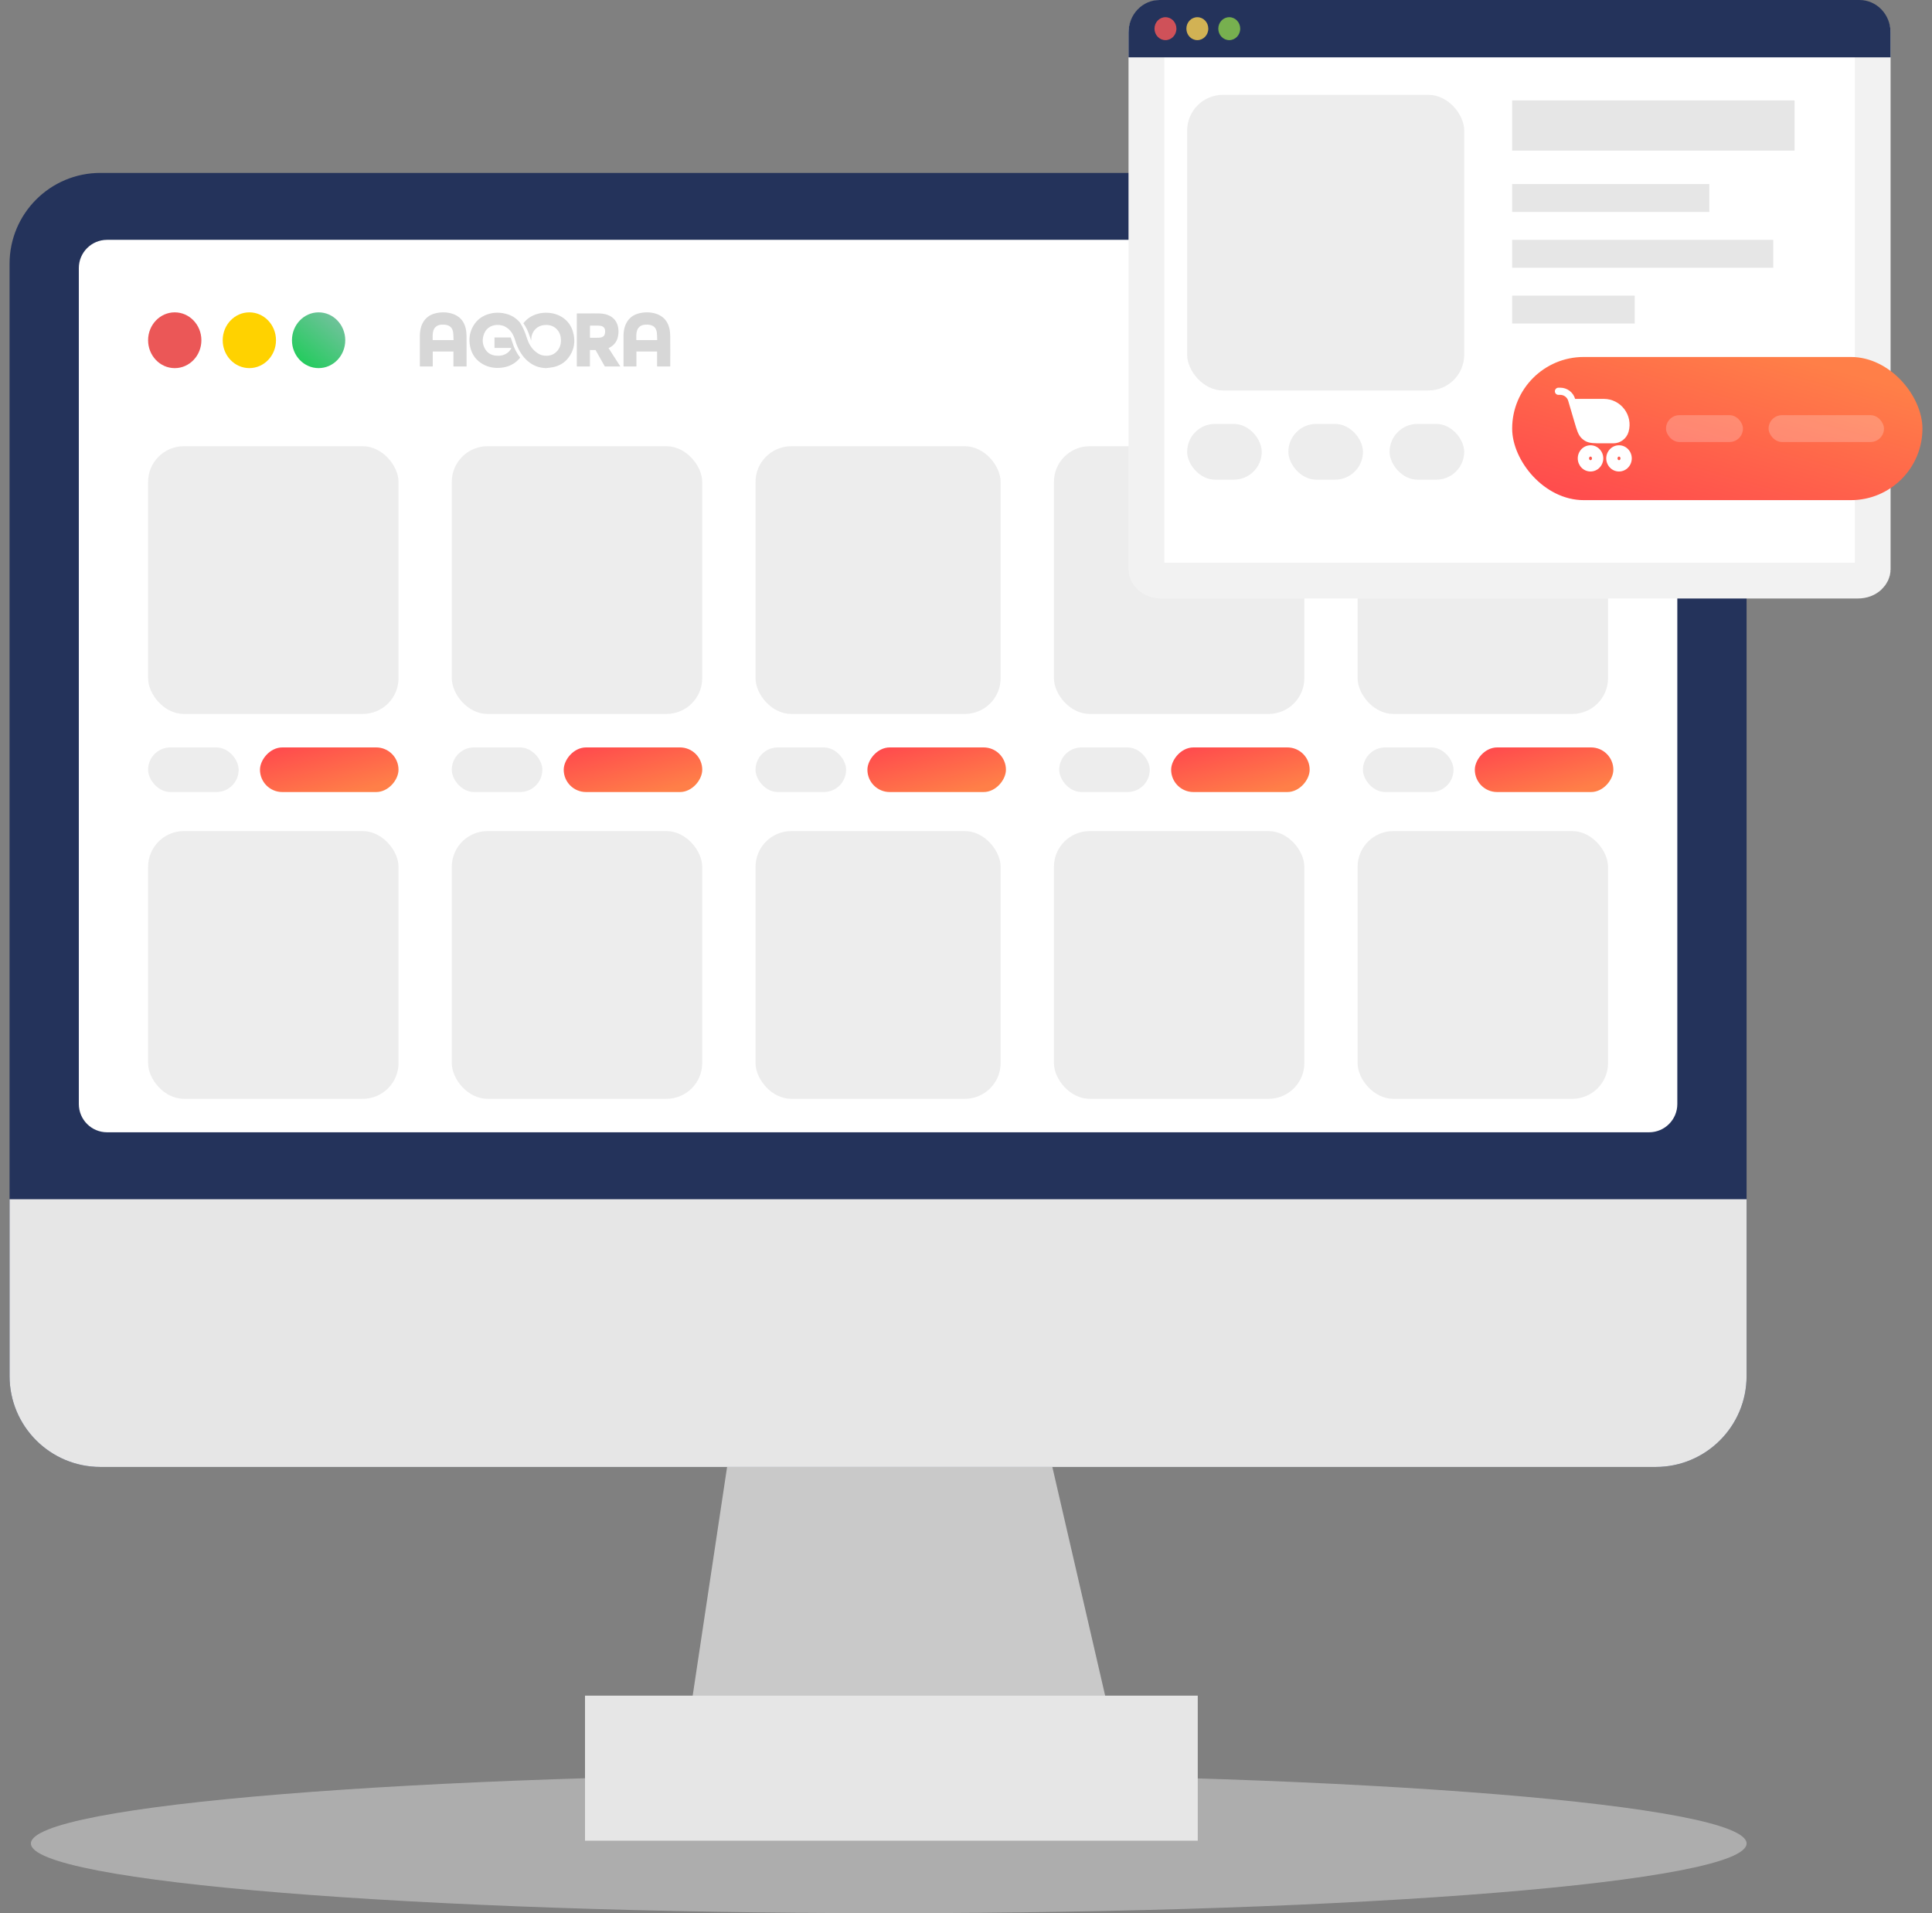 <svg width="101" height="100" viewBox="0 0 101 100" fill="none" xmlns="http://www.w3.org/2000/svg">
<rect x="0" y="0" width="101" height="100" fill="#808080" stroke="none"/>
<path d="M39.063 69.679L35.598 92.711H58.717L53.398 69.679H39.063Z" fill="#C9C9C9"/>
<path opacity="0.45" d="M46.461 100C71.229 100 91.307 98.368 91.307 96.356C91.307 94.343 71.229 92.711 46.461 92.711C21.693 92.711 1.615 94.343 1.615 96.356C1.615 98.368 21.693 100 46.461 100Z" fill="#E6E6E6"/>
<path d="M62.616 88.629H30.583V96.21H62.616V88.629Z" fill="#E6E6E6"/>
<path d="M86.558 9.038H5.249C2.626 9.038 0.5 11.164 0.5 13.787V71.927C0.5 74.55 2.626 76.676 5.249 76.676H86.558C89.181 76.676 91.307 74.55 91.307 71.927V13.787C91.307 11.164 89.181 9.038 86.558 9.038Z" fill="#24335B"/>
<path d="M86.209 12.536H5.598C4.782 12.536 4.121 13.197 4.121 14.013V57.706C4.121 58.522 4.782 59.183 5.598 59.183H86.209C87.024 59.183 87.686 58.522 87.686 57.706V14.013C87.686 13.197 87.024 12.536 86.209 12.536Z" fill="white"/>
<path fill-rule="evenodd" clip-rule="evenodd" d="M23.711 17.775C23.705 17.642 23.707 17.518 23.692 17.396C23.667 17.183 23.565 17.04 23.362 16.99C23.264 16.967 23.158 16.962 23.057 16.972C22.828 16.994 22.685 17.126 22.639 17.344C22.609 17.486 22.619 17.629 22.62 17.775H23.711ZM23.705 19.154V18.373H22.623V19.155H21.952C21.951 19.135 21.948 19.116 21.948 19.096C21.948 18.586 21.947 18.077 21.949 17.567C21.95 17.336 21.983 17.111 22.088 16.902C22.235 16.613 22.474 16.442 22.783 16.372C23.07 16.306 23.357 16.308 23.642 16.397C24.022 16.517 24.252 16.776 24.344 17.157C24.376 17.29 24.388 17.43 24.389 17.568C24.394 18.083 24.391 18.599 24.391 19.114C24.391 19.126 24.39 19.137 24.389 19.154H23.705Z" fill="#D7D7D7"/>
<path fill-rule="evenodd" clip-rule="evenodd" d="M34.358 17.775C34.352 17.642 34.354 17.518 34.339 17.396C34.314 17.183 34.212 17.04 34.009 16.99C33.912 16.967 33.805 16.962 33.704 16.972C33.475 16.994 33.332 17.126 33.286 17.344C33.256 17.486 33.266 17.629 33.267 17.775H34.358ZM34.352 19.154V18.373H33.27V19.155H32.599C32.598 19.135 32.596 19.116 32.596 19.096C32.595 18.586 32.594 18.077 32.596 17.567C32.597 17.336 32.63 17.111 32.736 16.902C32.882 16.613 33.121 16.442 33.43 16.372C33.717 16.306 34.004 16.308 34.289 16.397C34.669 16.517 34.899 16.776 34.992 17.157C35.024 17.29 35.035 17.43 35.037 17.568C35.042 18.083 35.039 18.599 35.039 19.114C35.039 19.126 35.037 19.137 35.036 19.154H34.352Z" fill="#D7D7D7"/>
<path fill-rule="evenodd" clip-rule="evenodd" d="M30.842 17.654C30.998 17.654 31.15 17.659 31.302 17.652C31.552 17.642 31.648 17.533 31.633 17.282C31.626 17.158 31.552 17.066 31.431 17.038C31.38 17.027 31.327 17.021 31.275 17.02C31.149 17.018 31.023 17.019 30.896 17.02C30.877 17.02 30.858 17.024 30.842 17.026V17.654ZM30.155 16.383C30.362 16.383 30.565 16.382 30.767 16.383C30.961 16.383 31.155 16.378 31.349 16.385C31.543 16.391 31.733 16.427 31.905 16.524C32.15 16.663 32.28 16.879 32.32 17.153C32.346 17.329 32.335 17.505 32.283 17.675C32.215 17.896 32.076 18.059 31.871 18.166C31.853 18.175 31.835 18.184 31.813 18.195C32.018 18.513 32.222 18.83 32.431 19.155H31.619C31.459 18.872 31.297 18.585 31.133 18.295H30.84V19.155H30.155V16.383Z" fill="#D7D7D7"/>
<path fill-rule="evenodd" clip-rule="evenodd" d="M29.95 17.33C29.774 16.728 29.243 16.378 28.635 16.348C28.461 16.339 28.29 16.354 28.121 16.4C27.81 16.485 27.552 16.645 27.362 16.897C27.501 17.092 27.615 17.323 27.698 17.598C27.72 17.672 27.744 17.739 27.77 17.803C27.762 17.532 27.863 17.276 28.096 17.114C28.216 17.03 28.374 16.984 28.543 16.984C28.977 16.979 29.271 17.277 29.316 17.66C29.345 17.908 29.303 18.135 29.143 18.329C28.963 18.547 28.724 18.618 28.458 18.588L28.46 18.591L28.443 18.587C28.436 18.586 28.43 18.586 28.423 18.585C28.403 18.582 28.384 18.579 28.365 18.575C28.25 18.547 28.152 18.497 28.066 18.433C27.757 18.225 27.604 17.872 27.537 17.647C27.447 17.348 27.327 17.084 27.187 16.866C26.983 16.621 26.728 16.465 26.426 16.395C26.324 16.369 26.218 16.353 26.109 16.348C25.935 16.339 25.764 16.354 25.595 16.4C25.241 16.495 24.956 16.688 24.762 17.002C24.548 17.349 24.495 17.727 24.579 18.121C24.666 18.526 24.888 18.839 25.254 19.041C25.559 19.209 25.886 19.258 26.23 19.217C26.577 19.176 26.876 19.038 27.116 18.782C27.143 18.753 27.169 18.723 27.193 18.692C27.015 18.469 26.875 18.196 26.782 17.885C26.754 17.793 26.726 17.712 26.696 17.639H25.851V18.185H26.732C26.684 18.302 26.61 18.386 26.515 18.453C26.33 18.584 26.12 18.613 25.903 18.587C25.698 18.564 25.521 18.474 25.399 18.301C25.209 18.029 25.191 17.732 25.312 17.43C25.445 17.1 25.771 16.957 26.092 16.986V16.987C26.101 16.987 26.11 16.988 26.118 16.988C26.176 16.995 26.234 17.01 26.29 17.028L26.286 17.018L26.341 17.044H26.341C26.341 17.044 26.341 17.044 26.342 17.044L26.376 17.061C26.382 17.064 26.388 17.068 26.395 17.071C26.414 17.08 26.433 17.09 26.451 17.101C26.683 17.236 26.834 17.456 26.942 17.819C27.181 18.612 27.706 19.135 28.347 19.224C28.41 19.232 28.475 19.239 28.54 19.242C28.662 19.226 28.785 19.218 28.905 19.193C29.226 19.128 29.499 18.974 29.702 18.717C30.03 18.302 30.097 17.83 29.95 17.33Z" fill="#D7D7D7"/>
<path d="M91.307 62.682H0.5V71.927C0.5 74.55 2.626 76.676 5.249 76.676H86.558C89.181 76.676 91.307 74.55 91.307 71.927V62.682Z" fill="#E6E6E6"/>
<path d="M9.135 19.242C9.904 19.242 10.528 18.589 10.528 17.784C10.528 16.979 9.904 16.326 9.135 16.326C8.366 16.326 7.742 16.979 7.742 17.784C7.742 18.589 8.366 19.242 9.135 19.242Z" fill="#EB5757"/>
<path d="M13.035 19.241C13.804 19.241 14.428 18.589 14.428 17.784C14.428 16.979 13.804 16.326 13.035 16.326C12.266 16.326 11.642 16.979 11.642 17.784C11.642 18.589 12.266 19.241 13.035 19.241Z" fill="#FFD200"/>
<path d="M16.656 19.241C17.425 19.241 18.049 18.589 18.049 17.784C18.049 16.979 17.425 16.326 16.656 16.326C15.887 16.326 15.263 16.979 15.263 17.784C15.263 18.589 15.887 19.241 16.656 19.241Z" fill="url(#paint0_linear_21_2510)"/>
<rect x="7.742" y="23.323" width="13.092" height="13.994" rx="1.87" fill="#EDEDED"/>
<rect x="7.742" y="43.44" width="13.092" height="13.994" rx="1.87" fill="#EDEDED"/>
<rect x="7.742" y="39.067" width="4.735" height="2.332" rx="1.166" fill="#EDEDED"/>
<rect x="23.618" y="39.067" width="4.735" height="2.332" rx="1.166" fill="#EDEDED"/>
<rect x="39.497" y="39.067" width="4.735" height="2.332" rx="1.166" fill="#EDEDED"/>
<rect x="55.373" y="39.067" width="4.735" height="2.332" rx="1.166" fill="#EDEDED"/>
<rect x="71.251" y="39.067" width="4.735" height="2.332" rx="1.166" fill="#EDEDED"/>
<rect width="7.242" height="2.332" rx="1.166" transform="matrix(1 0 0 -1 13.591 41.399)" fill="url(#paint1_linear_21_2510)"/>
<rect width="7.242" height="2.332" rx="1.166" transform="matrix(1 0 0 -1 29.47 41.399)" fill="url(#paint2_linear_21_2510)"/>
<rect x="23.618" y="23.323" width="13.092" height="13.994" rx="1.87" fill="#EDEDED"/>
<rect width="7.242" height="2.332" rx="1.166" transform="matrix(1 0 0 -1 45.346 41.399)" fill="url(#paint3_linear_21_2510)"/>
<rect width="7.242" height="2.332" rx="1.166" transform="matrix(1 0 0 -1 61.224 41.399)" fill="url(#paint4_linear_21_2510)"/>
<rect width="7.242" height="2.332" rx="1.166" transform="matrix(1 0 0 -1 77.1 41.399)" fill="url(#paint5_linear_21_2510)"/>
<rect x="23.618" y="43.44" width="13.092" height="13.994" rx="1.87" fill="#EDEDED"/>
<rect x="39.497" y="23.323" width="12.813" height="13.994" rx="1.87" fill="#EDEDED"/>
<rect x="39.497" y="43.44" width="12.813" height="13.994" rx="1.87" fill="#EDEDED"/>
<rect x="55.096" y="23.323" width="13.092" height="13.994" rx="1.87" fill="#EDEDED"/>
<rect x="55.096" y="43.44" width="13.092" height="13.994" rx="1.87" fill="#EDEDED"/>
<rect x="70.972" y="23.323" width="13.092" height="13.994" rx="1.87" fill="#EDEDED"/>
<rect x="70.972" y="43.44" width="13.092" height="13.994" rx="1.87" fill="#EDEDED"/>
<path d="M97.11 1.028L97.113 1.028C97.597 1.027 97.9 1.418 97.9 1.689V29.769C97.9 29.98 97.664 30.348 97.115 30.348H60.716C60.167 30.348 59.931 29.979 59.931 29.769V1.689C59.931 1.351 60.3 0.935 60.715 0.935C60.715 0.935 60.715 0.935 60.716 0.935L97.11 1.028Z" fill="white" stroke="#F2F2F2" stroke-width="1.87"/>
<rect x="79.052" y="18.659" width="21.448" height="7.483" rx="3.741" fill="url(#paint6_linear_21_2510)"/>
<path fill-rule="evenodd" clip-rule="evenodd" d="M81.472 20.264C81.369 20.264 81.285 20.348 81.285 20.451C81.285 20.555 81.369 20.639 81.472 20.639H81.565C81.758 20.639 81.928 20.766 81.982 20.951L82.308 22.059L82.311 22.067C82.371 22.271 82.419 22.437 82.472 22.569C82.527 22.705 82.592 22.82 82.692 22.915C82.745 22.965 82.803 23.009 82.866 23.046C82.986 23.115 83.114 23.145 83.26 23.159C83.401 23.172 83.574 23.172 83.787 23.172H83.796H84.34C84.71 23.172 85.035 22.927 85.137 22.571C85.385 21.708 84.737 20.849 83.839 20.849H82.343L82.342 20.845C82.241 20.5 81.925 20.264 81.565 20.264H81.472ZM83.071 23.959C83.071 23.894 83.118 23.864 83.148 23.864C83.178 23.864 83.225 23.894 83.225 23.959C83.225 24.024 83.178 24.054 83.148 24.054C83.118 24.054 83.071 24.024 83.071 23.959ZM83.148 23.274C82.767 23.274 82.481 23.594 82.481 23.959C82.481 24.324 82.767 24.644 83.148 24.644C83.529 24.644 83.816 24.324 83.816 23.959C83.816 23.594 83.529 23.274 83.148 23.274ZM84.56 23.959C84.56 23.894 84.608 23.864 84.638 23.864C84.668 23.864 84.715 23.894 84.715 23.959C84.715 24.024 84.668 24.054 84.638 24.054C84.608 24.054 84.56 24.024 84.56 23.959ZM84.638 23.274C84.256 23.274 83.97 23.594 83.97 23.959C83.97 24.324 84.256 24.644 84.638 24.644C85.019 24.644 85.305 24.324 85.305 23.959C85.305 23.594 85.019 23.274 84.638 23.274Z" fill="white"/>
<rect opacity="0.22" x="87.095" y="21.7" width="4.022" height="1.403" rx="0.702" fill="white"/>
<rect opacity="0.22" x="92.457" y="21.7" width="6.032" height="1.403" rx="0.702" fill="white"/>
<path d="M98.835 1.698V2.998H58.996V1.698C58.996 1.247 59.167 0.816 59.471 0.497C59.775 0.179 60.188 5.71204e-07 60.618 5.71204e-07H97.211C97.424 -0 97.635 0.044 97.832 0.129C98.029 0.214 98.208 0.339 98.359 0.497C98.51 0.654 98.629 0.842 98.711 1.048C98.793 1.254 98.835 1.475 98.835 1.698Z" fill="#24335B"/>
<path opacity="0.8" d="M60.927 2.098C61.244 2.098 61.5 1.83 61.5 1.498C61.5 1.167 61.244 0.899 60.927 0.899C60.611 0.899 60.354 1.167 60.354 1.498C60.354 1.83 60.611 2.098 60.927 2.098Z" fill="#FA5959"/>
<path opacity="0.8" d="M62.594 2.098C62.91 2.098 63.167 1.83 63.167 1.498C63.167 1.167 62.91 0.899 62.594 0.899C62.277 0.899 62.021 1.167 62.021 1.498C62.021 1.83 62.277 2.098 62.594 2.098Z" fill="#FED253"/>
<path opacity="0.8" d="M64.262 2.098C64.579 2.098 64.835 1.83 64.835 1.498C64.835 1.167 64.579 0.899 64.262 0.899C63.946 0.899 63.689 1.167 63.689 1.498C63.689 1.83 63.946 2.098 64.262 2.098Z" fill="#8CCF4D"/>
<rect x="62.061" y="4.957" width="14.485" height="15.452" rx="1.87" fill="#EDEDED"/>
<rect x="62.061" y="22.157" width="3.9" height="2.915" rx="1.458" fill="#EDEDED"/>
<rect x="67.353" y="22.157" width="3.9" height="2.915" rx="1.458" fill="#EDEDED"/>
<rect x="72.644" y="22.157" width="3.9" height="2.915" rx="1.458" fill="#EDEDED"/>
<rect x="79.052" y="5.248" width="14.763" height="2.624" fill="#E6E6E6"/>
<rect x="79.052" y="9.62" width="10.306" height="1.458" fill="#E6E6E6"/>
<rect x="79.052" y="12.536" width="13.649" height="1.458" fill="#E6E6E6"/>
<rect x="79.052" y="15.452" width="6.407" height="1.458" fill="#E6E6E6"/>
<defs>
<linearGradient id="paint0_linear_21_2510" x1="15.797" y1="19.202" x2="17.781" y2="16.842" gradientUnits="userSpaceOnUse">
<stop stop-color="#1FCC5A"/>
<stop offset="1" stop-color="#6FC29A"/>
</linearGradient>
<linearGradient id="paint1_linear_21_2510" x1="1.387" y1="2.301" x2="2.168" y2="-0.72" gradientUnits="userSpaceOnUse">
<stop stop-color="#FF4D4D"/>
<stop offset="1" stop-color="#FF7F48"/>
</linearGradient>
<linearGradient id="paint2_linear_21_2510" x1="1.387" y1="2.301" x2="2.168" y2="-0.72" gradientUnits="userSpaceOnUse">
<stop stop-color="#FF4D4D"/>
<stop offset="1" stop-color="#FF7F48"/>
</linearGradient>
<linearGradient id="paint3_linear_21_2510" x1="1.387" y1="2.301" x2="2.168" y2="-0.72" gradientUnits="userSpaceOnUse">
<stop stop-color="#FF4D4D"/>
<stop offset="1" stop-color="#FF7F48"/>
</linearGradient>
<linearGradient id="paint4_linear_21_2510" x1="1.387" y1="2.301" x2="2.168" y2="-0.72" gradientUnits="userSpaceOnUse">
<stop stop-color="#FF4D4D"/>
<stop offset="1" stop-color="#FF7F48"/>
</linearGradient>
<linearGradient id="paint5_linear_21_2510" x1="1.387" y1="2.301" x2="2.169" y2="-0.72" gradientUnits="userSpaceOnUse">
<stop stop-color="#FF4D4D"/>
<stop offset="1" stop-color="#FF7F48"/>
</linearGradient>
<linearGradient id="paint6_linear_21_2510" x1="83.159" y1="26.041" x2="85.847" y2="16.453" gradientUnits="userSpaceOnUse">
<stop stop-color="#FF4D4D"/>
<stop offset="1" stop-color="#FF7F48"/>
</linearGradient>
</defs>
</svg>
